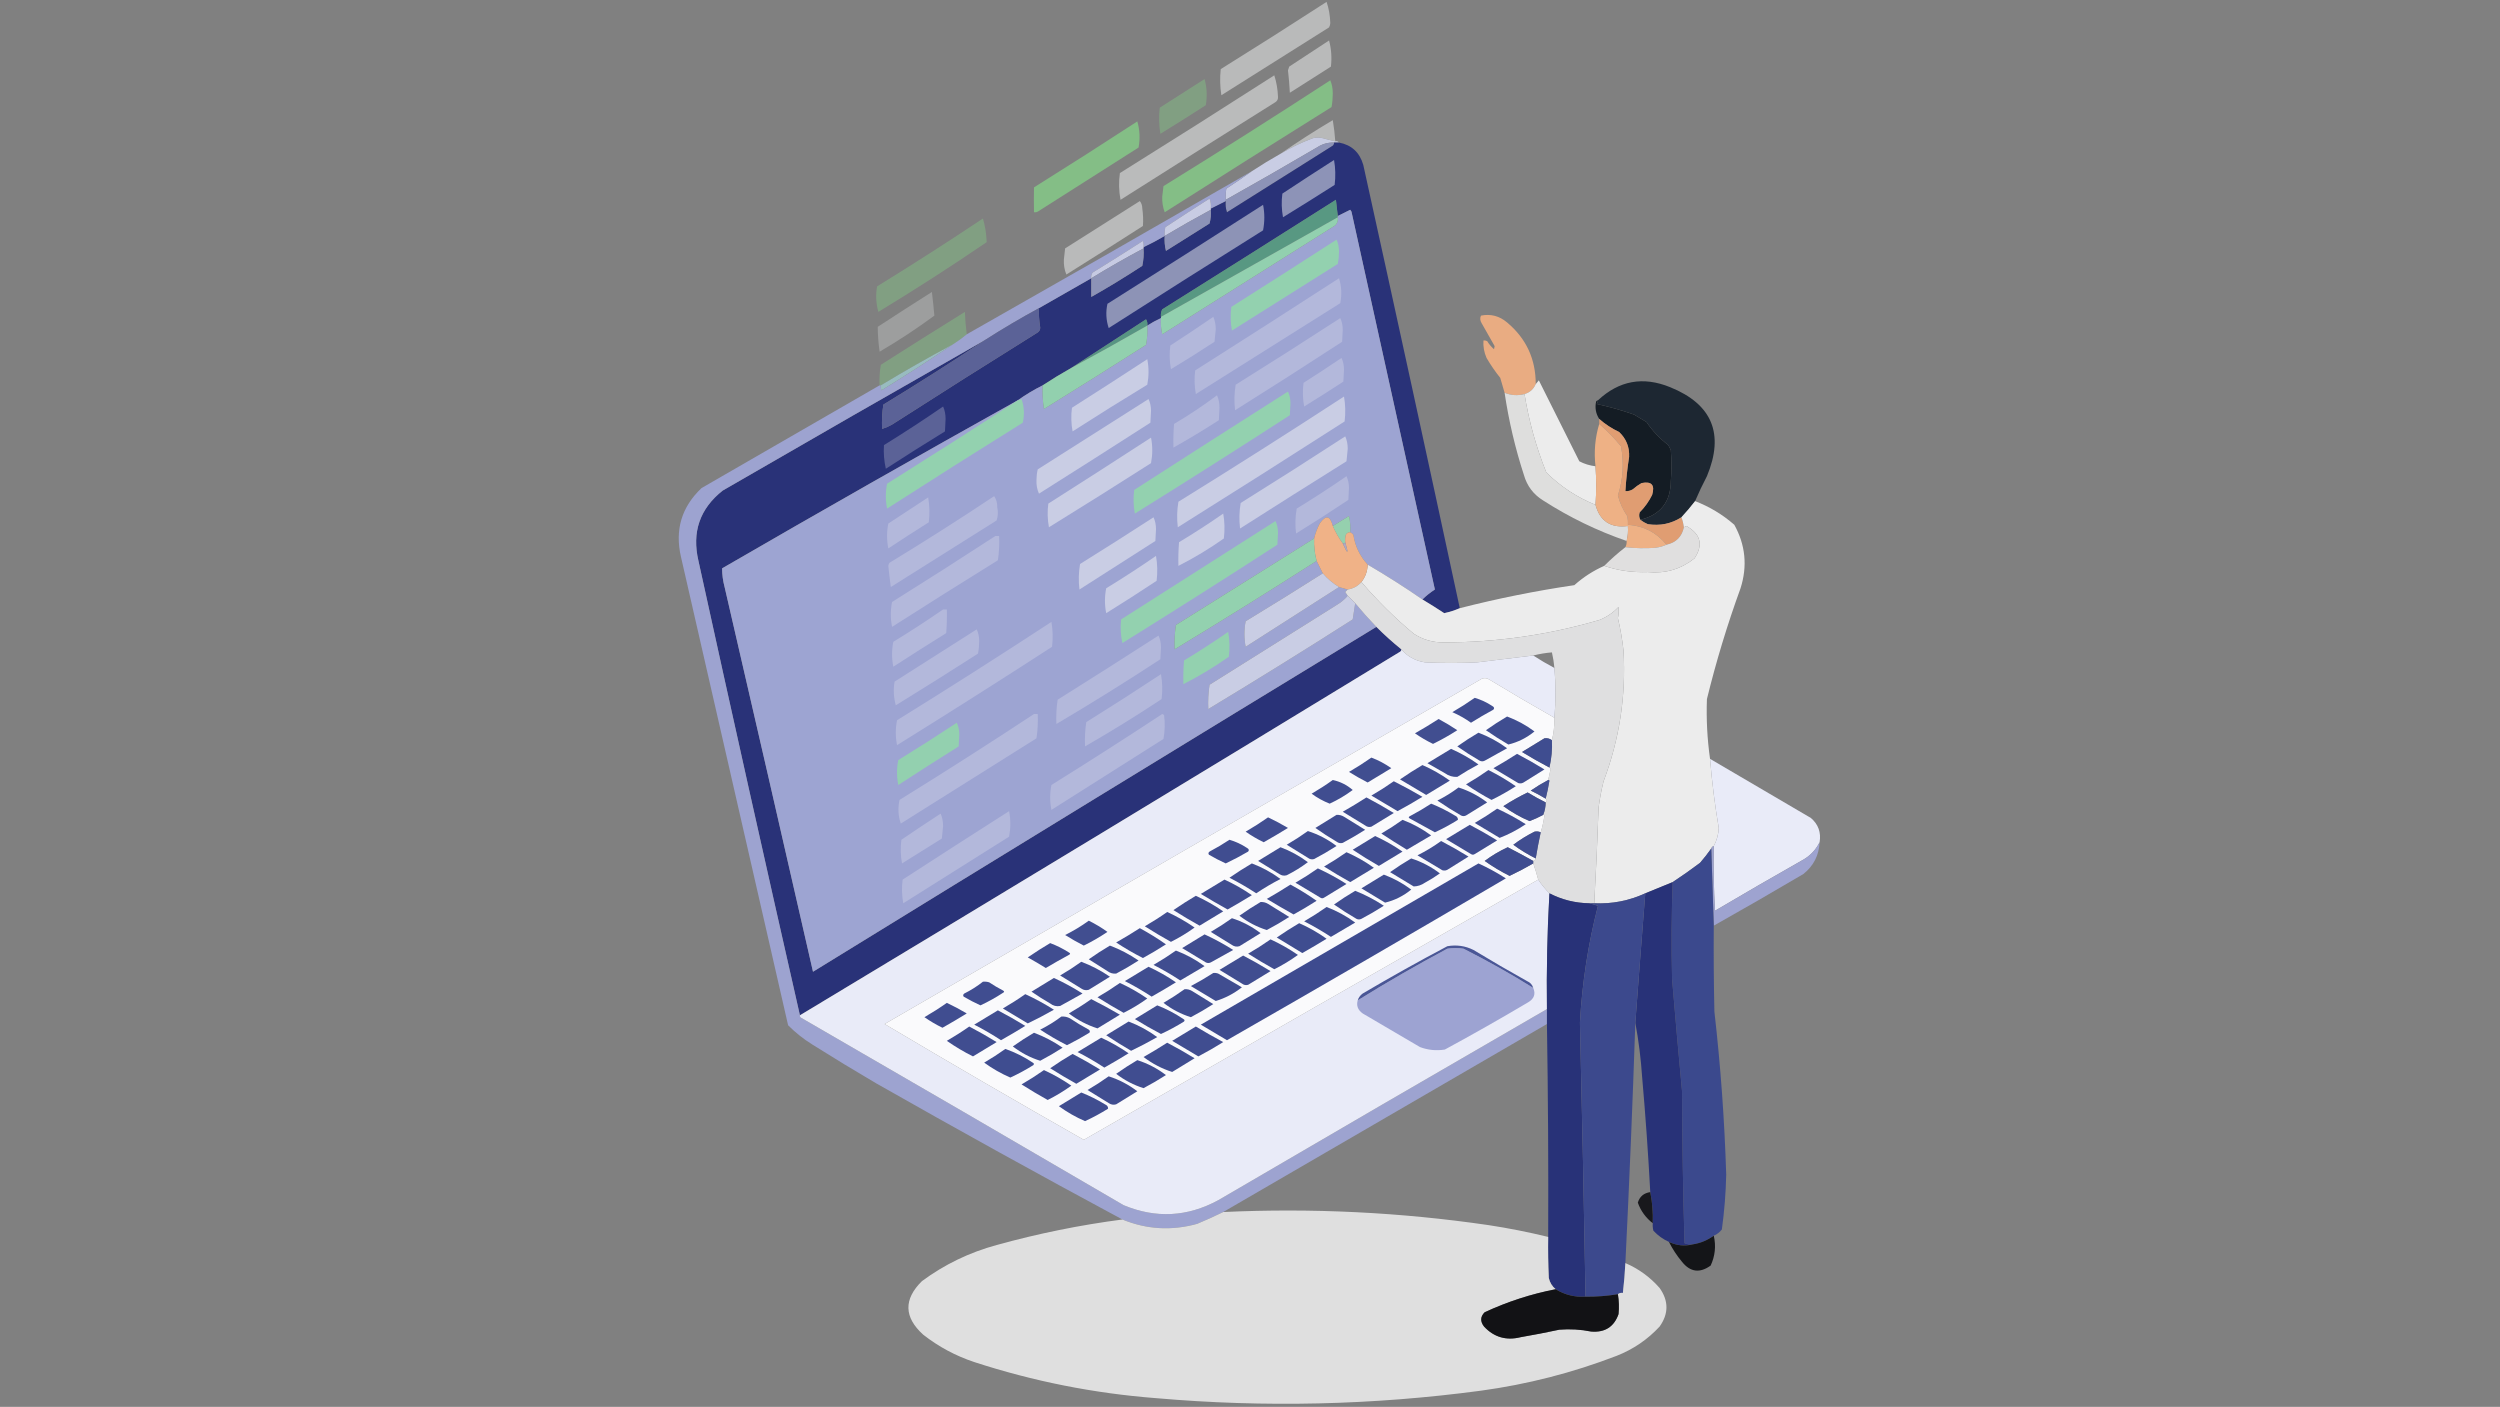 <?xml version="1.0" encoding="UTF-8"?>
<svg xmlns="http://www.w3.org/2000/svg" xmlns:xlink="http://www.w3.org/1999/xlink" version="1.1" width="2008px" height="1130px" style="shape-rendering:geometricPrecision; text-rendering:geometricPrecision; image-rendering:optimizeQuality; fill-rule:evenodd; clip-rule:evenodd">
  <rect width="100%" height="100%" fill="#808080" stroke="none"/>
  <g>
    <path style="opacity:0.487" fill="#f5f7f7" d="M 1065.5,1.5 C 1067.31,6.751 1068.31,12.417 1068.5,18.5C 1068.43,19.772 1068.1,20.938 1067.5,22C 1038.67,40.167 1009.83,58.333 981,76.5C 979.89,69.484 979.723,62.484 980.5,55.5C 1009.07,37.725 1037.4,19.725 1065.5,1.5 Z"></path>
  </g>
  <g>
    <path style="opacity:0.484" fill="#f5f7f7" d="M 1067.5,32.5 C 1069.32,39.267 1069.82,46.267 1069,53.5C 1058,60.5 1047,67.5 1036,74.5C 1035.7,68.48 1035.2,62.48 1034.5,56.5C 1034.83,55.5 1035.17,54.5 1035.5,53.5C 1046.23,46.476 1056.9,39.476 1067.5,32.5 Z"></path>
  </g>
  <g>
    <path style="opacity:0.488" fill="#f5f7f7" d="M 1023.5,60.5 C 1025.28,65.927 1026.28,71.76 1026.5,78C 1026.56,79.711 1025.89,81.044 1024.5,82C 982.916,108.042 941.416,134.208 900,160.5C 898.631,153.287 898.464,146.12 899.5,139C 941.067,113.059 982.4,86.892 1023.5,60.5 Z"></path>
  </g>
  <g>
    <path style="opacity:0.249" fill="#88ff8c" d="M 967.5,63.5 C 969.404,70.301 969.738,77.301 968.5,84.5C 956.418,92.292 944.251,99.958 932,107.5C 930.89,100.484 930.723,93.484 931.5,86.5C 943.565,78.809 955.565,71.142 967.5,63.5 Z"></path>
  </g>
  <g>
    <path style="opacity:0.488" fill="#88ff8b" d="M 1068.5,64.5 C 1069.82,67.598 1070.49,71.098 1070.5,75C 1070.48,78.75 1070.15,82.417 1069.5,86C 1024.7,113.969 980.033,142.136 935.5,170.5C 933.997,166.498 933.33,162.331 933.5,158C 933.833,155.167 934.167,152.333 934.5,149.5C 979.569,121.642 1024.24,93.308 1068.5,64.5 Z"></path>
  </g>
  <g>
    <path style="opacity:0.472" fill="#f5f7f7" d="M 1072.5,113.5 C 1069.16,112.776 1065.82,111.943 1062.5,111C 1059.83,110.333 1057.17,110.333 1054.5,111C 1045.39,114.387 1036.73,118.554 1028.5,123.5C 1042.1,114.026 1056.1,105.026 1070.5,96.5C 1071.44,102.141 1072.11,107.807 1072.5,113.5 Z"></path>
  </g>
  <g>
    <path style="opacity:0.488" fill="#88ff8b" d="M 913.5,97.5 C 915.482,104.293 915.816,111.293 914.5,118.5C 887.5,135.667 860.5,152.833 833.5,170C 832.552,170.483 831.552,170.649 830.5,170.5C 830.367,163.702 830.367,157.036 830.5,150.5C 858.401,133.059 886.067,115.392 913.5,97.5 Z"></path>
  </g>
  <g>
    <path style="opacity:0.998" fill="#c9cde4" d="M 1072.5,113.5 C 1073.79,113.263 1074.79,113.596 1075.5,114.5C 1074.17,114.5 1072.83,114.5 1071.5,114.5C 1066.82,114.338 1062.48,115.505 1058.5,118C 1033.94,132.443 1009.27,146.61 984.5,160.5C 984.335,157.482 984.502,154.482 985,151.5C 991.986,146.934 998.819,142.267 1005.5,137.5C 1012.99,132.585 1020.66,127.919 1028.5,123.5C 1036.73,118.554 1045.39,114.387 1054.5,111C 1057.17,110.333 1059.83,110.333 1062.5,111C 1065.82,111.943 1069.16,112.776 1072.5,113.5 Z"></path>
  </g>
  <g>
    <path style="opacity:1" fill="#8d93b7" d="M 1071.5,114.5 C 1071.59,115.496 1071.25,116.329 1070.5,117C 1042.17,134.833 1013.83,152.667 985.5,170.5C 984.516,167.572 984.183,164.572 984.5,161.5C 984.5,161.167 984.5,160.833 984.5,160.5C 1009.27,146.61 1033.94,132.443 1058.5,118C 1062.48,115.505 1066.82,114.338 1071.5,114.5 Z"></path>
  </g>
  <g>
    <path style="opacity:0.998" fill="#293278" d="M 1071.5,114.5 C 1072.83,114.5 1074.17,114.5 1075.5,114.5C 1085.6,116.427 1092.1,122.427 1095,132.5C 1121.15,251.111 1146.99,369.777 1172.5,488.5C 1168.57,490.198 1164.4,491.532 1160,492.5C 1154.24,488.704 1148.41,485.037 1142.5,481.5C 1145.53,478.477 1148.86,475.81 1152.5,473.5C 1130.23,372.335 1107.9,271.168 1085.5,170C 1085.17,169.5 1084.83,169 1084.5,168.5C 1081.13,170.225 1077.8,171.892 1074.5,173.5C 1074.08,169.165 1073.58,164.832 1073,160.5C 1026.58,189.958 980.084,219.292 933.5,248.5C 932.534,250.396 932.201,252.396 932.5,254.5C 932.5,254.833 932.5,255.167 932.5,255.5C 928.7,257.234 925.034,259.234 921.5,261.5C 921.785,259.712 921.452,258.045 920.5,256.5C 900.435,269.524 880.435,282.524 860.5,295.5C 852.659,299.919 844.992,304.585 837.5,309.5C 830.466,313.012 823.799,317.012 817.5,321.5C 737.982,365.844 658.815,410.844 580,456.5C 580.006,461.543 580.672,466.543 582,471.5C 605.823,574.459 629.49,677.459 653,780.5C 803.639,687.768 954.472,595.435 1105.5,503.5C 1111.87,509.87 1118.53,515.87 1125.5,521.5C 1125.63,522.376 1125.3,523.043 1124.5,523.5C 964.062,621.285 803.395,718.618 642.5,815.5C 614.896,694.07 587.729,572.403 561,450.5C 555.587,427.402 562.087,408.568 580.5,394C 650.392,353.557 720.392,313.39 790.5,273.5C 763.903,291.142 736.903,308.308 709.5,325C 708.522,331.41 708.189,337.91 708.5,344.5C 711.223,343.648 713.89,342.481 716.5,341C 755.331,316.083 794.331,291.417 833.5,267C 834.894,266.044 835.561,264.711 835.5,263C 834.631,257.871 834.298,252.704 834.5,247.5C 848.5,239.5 862.5,231.5 876.5,223.5C 876.5,228.5 876.5,233.5 876.5,238.5C 890.368,230.66 904.035,222.327 917.5,213.5C 918.493,208.88 918.827,204.214 918.5,199.5C 918.5,199.167 918.5,198.833 918.5,198.5C 924.298,195.767 929.965,192.767 935.5,189.5C 935.176,193.555 935.509,197.555 936.5,201.5C 948.167,194.167 959.833,186.833 971.5,179.5C 972.489,175.893 972.823,172.226 972.5,168.5C 972.5,168.167 972.5,167.833 972.5,167.5C 976.527,165.487 980.527,163.487 984.5,161.5C 984.183,164.572 984.516,167.572 985.5,170.5C 1013.83,152.667 1042.17,134.833 1070.5,117C 1071.25,116.329 1071.59,115.496 1071.5,114.5 Z"></path>
  </g>
  <g>
    <path style="opacity:1" fill="#8d93b7" d="M 1071.5,128.5 C 1072.65,134.987 1072.82,141.654 1072,148.5C 1058.25,157.292 1044.42,165.958 1030.5,174.5C 1029.34,168.193 1029.17,161.859 1030,155.5C 1043.81,146.352 1057.65,137.352 1071.5,128.5 Z"></path>
  </g>
  <g>
    <path style="opacity:0.972" fill="#9da3d2" d="M 1005.5,137.5 C 998.819,142.267 991.986,146.934 985,151.5C 984.502,154.482 984.335,157.482 984.5,160.5C 984.5,160.833 984.5,161.167 984.5,161.5C 980.527,163.487 976.527,165.487 972.5,167.5C 972.813,164.753 972.48,162.086 971.5,159.5C 959.582,167.042 947.748,174.709 936,182.5C 935.503,184.81 935.337,187.143 935.5,189.5C 929.965,192.767 924.298,195.767 918.5,198.5C 918.66,196.801 918.494,195.134 918,193.5C 904.584,202.125 891.084,210.625 877.5,219C 876.62,220.356 876.286,221.856 876.5,223.5C 862.5,231.5 848.5,239.5 834.5,247.5C 819.468,255.677 804.801,264.344 790.5,273.5C 720.392,313.39 650.392,353.557 580.5,394C 562.087,408.568 555.587,427.402 561,450.5C 587.729,572.403 614.896,694.07 642.5,815.5C 642.369,816.376 642.702,817.043 643.5,817.5C 729.963,867.467 816.296,917.634 902.5,968C 928.39,978.784 953.723,977.451 978.5,964C 1066.39,912.606 1154.39,861.44 1242.5,810.5C 1242.5,814.5 1242.5,818.5 1242.5,822.5C 1155.83,872.837 1069.16,923.17 982.5,973.5C 975.612,976.881 968.612,980.047 961.5,983C 940.999,988.676 920.999,987.509 901.5,979.5C 835.08,943.789 769.08,907.289 703.5,870C 686.333,859.918 669.333,849.585 652.5,839C 645.424,834.594 638.924,829.428 633,823.5C 604.333,698.167 575.667,572.833 547,447.5C 541.899,425.719 547.399,407.219 563.5,392C 611.194,364.488 658.861,336.988 706.5,309.5C 706.833,309.5 707.167,309.5 707.5,309.5C 707.343,310.873 707.51,312.207 708,313.5C 727.486,301.516 746.653,289.183 765.5,276.5C 769.344,274.078 773.01,271.411 776.5,268.5C 852.996,225.086 929.33,181.42 1005.5,137.5 Z"></path>
  </g>
  <g>
    <path style="opacity:1" fill="#c8cce3" d="M 972.5,167.5 C 972.5,167.833 972.5,168.167 972.5,168.5C 960.032,175.235 947.698,182.235 935.5,189.5C 935.337,187.143 935.503,184.81 936,182.5C 947.748,174.709 959.582,167.042 971.5,159.5C 972.48,162.086 972.813,164.753 972.5,167.5 Z"></path>
  </g>
  <g>
    <path style="opacity:1" fill="#589882" d="M 1074.5,173.5 C 1074.5,173.833 1074.5,174.167 1074.5,174.5C 1027.17,201.167 979.833,227.833 932.5,254.5C 932.201,252.396 932.534,250.396 933.5,248.5C 980.084,219.292 1026.58,189.958 1073,160.5C 1073.58,164.832 1074.08,169.165 1074.5,173.5 Z"></path>
  </g>
  <g>
    <path style="opacity:0.486" fill="#f5f7f7" d="M 915.5,161.5 C 916.794,163.048 917.461,165.048 917.5,167.5C 918.168,172.166 918.335,176.833 918,181.5C 897.585,194.625 877.085,207.625 856.5,220.5C 854.95,216.701 854.283,212.701 854.5,208.5C 854.833,205.5 855.167,202.5 855.5,199.5C 875.564,186.809 895.564,174.142 915.5,161.5 Z"></path>
  </g>
  <g>
    <path style="opacity:1" fill="#8d93b6" d="M 1014.5,164.5 C 1015.83,171.235 1015.83,178.068 1014.5,185C 973.033,210.969 931.7,237.136 890.5,263.5C 888.384,257.053 888.051,250.553 889.5,244C 931.341,217.637 973.007,191.137 1014.5,164.5 Z"></path>
  </g>
  <g>
    <path style="opacity:1" fill="#8d93b7" d="M 972.5,168.5 C 972.823,172.226 972.489,175.893 971.5,179.5C 959.833,186.833 948.167,194.167 936.5,201.5C 935.509,197.555 935.176,193.555 935.5,189.5C 947.698,182.235 960.032,175.235 972.5,168.5 Z"></path>
  </g>
  <g>
    <path style="opacity:1" fill="#9da4d2" d="M 1142.5,481.5 C 1127.85,471.386 1113.18,462.053 1098.5,453.5C 1092.28,446.72 1088.44,438.72 1087,429.5C 1086.29,428.619 1085.46,427.953 1084.5,427.5C 1084.83,423.116 1084.49,418.783 1083.5,414.5C 1079.15,417.194 1074.82,419.86 1070.5,422.5C 1068.39,414.08 1064.89,413.414 1060,420.5C 1058,424.33 1056.5,428.33 1055.5,432.5C 1018.56,455.645 981.556,478.812 944.5,502C 943.522,508.41 943.189,514.91 943.5,521.5C 981.763,498.362 1019.76,474.696 1057.5,450.5C 1059.13,453.768 1060.8,457.101 1062.5,460.5C 1041.98,473.505 1021.32,486.338 1000.5,499C 999.189,505.777 999.189,512.61 1000.5,519.5C 1025.54,503.44 1050.54,487.44 1075.5,471.5C 1077.83,472.167 1080.17,472.833 1082.5,473.5C 1081.91,474.151 1081.24,474.818 1080.5,475.5C 1081.19,476.518 1081.86,477.518 1082.5,478.5C 1080.01,481.439 1077.01,483.939 1073.5,486C 1039.5,507.333 1005.5,528.667 971.5,550C 970.522,556.41 970.189,562.91 970.5,569.5C 1009.4,546.04 1048.07,522.04 1086.5,497.5C 1087.17,493.018 1087.83,488.684 1088.5,484.5C 1093.93,491.022 1099.6,497.355 1105.5,503.5C 954.472,595.435 803.639,687.768 653,780.5C 629.49,677.459 605.823,574.459 582,471.5C 580.672,466.543 580.006,461.543 580,456.5C 658.815,410.844 737.982,365.844 817.5,321.5C 823.799,317.012 830.466,313.012 837.5,309.5C 837.17,315.868 837.504,322.202 838.5,328.5C 865.967,311.531 893.3,294.364 920.5,277C 921.471,271.928 921.805,266.762 921.5,261.5C 925.034,259.234 928.7,257.234 932.5,255.5C 932.174,259.884 932.508,264.217 933.5,268.5C 979.833,239.333 1026.17,210.167 1072.5,181C 1074.23,179.211 1074.9,177.044 1074.5,174.5C 1074.5,174.167 1074.5,173.833 1074.5,173.5C 1077.8,171.892 1081.13,170.225 1084.5,168.5C 1084.83,169 1085.17,169.5 1085.5,170C 1107.9,271.168 1130.23,372.335 1152.5,473.5C 1148.86,475.81 1145.53,478.477 1142.5,481.5 Z"></path>
  </g>
  <g>
    <path style="opacity:1" fill="#92d0af" d="M 1074.5,174.5 C 1074.9,177.044 1074.23,179.211 1072.5,181C 1026.17,210.167 979.833,239.333 933.5,268.5C 932.508,264.217 932.174,259.884 932.5,255.5C 932.5,255.167 932.5,254.833 932.5,254.5C 979.833,227.833 1027.17,201.167 1074.5,174.5 Z"></path>
  </g>
  <g>
    <path style="opacity:0.248" fill="#88ff8c" d="M 789.5,175.5 C 791.249,181.442 792.249,187.775 792.5,194.5C 764.083,213.887 735.083,232.554 705.5,250.5C 703.582,243.678 703.249,236.845 704.5,230C 733.237,212.308 761.571,194.141 789.5,175.5 Z"></path>
  </g>
  <g>
    <path style="opacity:1" fill="#93d1af" d="M 1073.5,192.5 C 1074.82,195.258 1075.48,198.424 1075.5,202C 1075.48,205.418 1075.15,208.751 1074.5,212C 1046.17,229.833 1017.83,247.667 989.5,265.5C 988.336,259.193 988.169,252.859 989,246.5C 1017.32,228.6 1045.48,210.6 1073.5,192.5 Z"></path>
  </g>
  <g>
    <path style="opacity:1" fill="#c6cae3" d="M 918.5,198.5 C 918.5,198.833 918.5,199.167 918.5,199.5C 904.26,207.072 890.26,215.072 876.5,223.5C 876.286,221.856 876.62,220.356 877.5,219C 891.084,210.625 904.584,202.125 918,193.5C 918.494,195.134 918.66,196.801 918.5,198.5 Z"></path>
  </g>
  <g>
    <path style="opacity:1" fill="#8d93b7" d="M 918.5,199.5 C 918.827,204.214 918.493,208.88 917.5,213.5C 904.035,222.327 890.368,230.66 876.5,238.5C 876.5,233.5 876.5,228.5 876.5,223.5C 890.26,215.072 904.26,207.072 918.5,199.5 Z"></path>
  </g>
  <g>
    <path style="opacity:1" fill="#b3b8db" d="M 1075.5,223.5 C 1077.53,229.951 1077.86,236.618 1076.5,243.5C 1037.83,267.833 999.167,292.167 960.5,316.5C 959.336,310.193 959.169,303.859 960,297.5C 998.674,272.97 1037.17,248.304 1075.5,223.5 Z"></path>
  </g>
  <g>
    <path style="opacity:0.246" fill="#f6f7f7" d="M 748.5,234.5 C 749.243,240.681 749.909,247.015 750.5,253.5C 736.421,263.886 721.754,273.552 706.5,282.5C 705.549,275.812 705.049,269.146 705,262.5C 719.48,253.018 733.98,243.684 748.5,234.5 Z"></path>
  </g>
  <g>
    <path style="opacity:1" fill="#5b6297" d="M 834.5,247.5 C 834.298,252.704 834.631,257.871 835.5,263C 835.561,264.711 834.894,266.044 833.5,267C 794.331,291.417 755.331,316.083 716.5,341C 713.89,342.481 711.223,343.648 708.5,344.5C 708.189,337.91 708.522,331.41 709.5,325C 736.903,308.308 763.903,291.142 790.5,273.5C 804.801,264.344 819.468,255.677 834.5,247.5 Z"></path>
  </g>
  <g>
    <path style="opacity:0.249" fill="#88fe8c" d="M 776.5,268.5 C 773.01,271.411 769.344,274.078 765.5,276.5C 745.869,286.982 726.536,297.982 707.5,309.5C 707.167,309.5 706.833,309.5 706.5,309.5C 706.193,303.907 706.527,298.407 707.5,293C 729.916,278.708 752.416,264.542 775,250.5C 775.209,256.581 775.709,262.581 776.5,268.5 Z"></path>
  </g>
  <g>
    <path style="opacity:0.966" fill="#edae82" d="M 1233.5,308.5 C 1231.74,312.599 1228.74,315.266 1224.5,316.5C 1219.06,317.933 1213.73,317.6 1208.5,315.5C 1207.36,311.623 1206.19,307.623 1205,303.5C 1200.94,298.442 1197.28,293.108 1194,287.5C 1192.03,283.037 1191.19,278.371 1191.5,273.5C 1192.55,273.351 1193.55,273.517 1194.5,274C 1195.98,276.445 1197.81,278.612 1200,280.5C 1200.17,279.667 1200.33,278.833 1200.5,278C 1197.06,271.871 1193.56,265.705 1190,259.5C 1188.78,257.48 1188.62,255.48 1189.5,253.5C 1197.33,251.938 1204.33,253.771 1210.5,259C 1225.84,271.86 1233.51,288.36 1233.5,308.5 Z"></path>
  </g>
  <g>
    <path style="opacity:1" fill="#b3b8db" d="M 974.5,254.5 C 975.82,257.428 976.486,260.761 976.5,264.5C 976.167,267.833 975.833,271.167 975.5,274.5C 964.002,282.083 952.335,289.417 940.5,296.5C 939.336,290.193 939.169,283.859 940,277.5C 951.677,269.97 963.177,262.304 974.5,254.5 Z"></path>
  </g>
  <g>
    <path style="opacity:1" fill="#b3b8db" d="M 1076.5,255.5 C 1077.82,258.258 1078.48,261.424 1078.5,265C 1078.33,268.167 1078.17,271.333 1078,274.5C 1049.5,293.083 1020.84,311.416 992,329.5C 991.189,322.586 991.355,315.752 992.5,309C 1020.73,291.392 1048.73,273.559 1076.5,255.5 Z"></path>
  </g>
  <g>
    <path style="opacity:1" fill="#579583" d="M 921.5,261.5 C 901.301,273.099 880.967,284.432 860.5,295.5C 880.435,282.524 900.435,269.524 920.5,256.5C 921.452,258.045 921.785,259.712 921.5,261.5 Z"></path>
  </g>
  <g>
    <path style="opacity:1" fill="#92d0ae" d="M 921.5,261.5 C 921.805,266.762 921.471,271.928 920.5,277C 893.3,294.364 865.967,311.531 838.5,328.5C 837.504,322.202 837.17,315.868 837.5,309.5C 844.992,304.585 852.659,299.919 860.5,295.5C 880.967,284.432 901.301,273.099 921.5,261.5 Z"></path>
  </g>
  <g>
    <path style="opacity:1" fill="#b3b8db" d="M 1077.5,287.5 C 1078.82,290.258 1079.48,293.424 1079.5,297C 1079.33,300.167 1079.17,303.333 1079,306.5C 1068.58,313.292 1058.08,319.958 1047.5,326.5C 1046.34,320.193 1046.17,313.859 1047,307.5C 1057.32,300.934 1067.48,294.267 1077.5,287.5 Z"></path>
  </g>
  <g>
    <path style="opacity:1" fill="#c9cde4" d="M 921.5,288.5 C 922.827,295.235 922.827,302.068 921.5,309C 901.332,321.25 881.332,333.75 861.5,346.5C 860.336,340.193 860.169,333.859 861,327.5C 881.316,314.6 901.483,301.6 921.5,288.5 Z"></path>
  </g>
  <g>
    <path style="opacity:0.998" fill="#98bcbf" d="M 765.5,276.5 C 746.653,289.183 727.486,301.516 708,313.5C 707.51,312.207 707.343,310.873 707.5,309.5C 726.536,297.982 745.869,286.982 765.5,276.5 Z"></path>
  </g>
  <g>
    <path style="opacity:0.992" fill="#ececec" d="M 1281.5,374.5 C 1282.22,384.76 1282.22,395.093 1281.5,405.5C 1266.59,399.464 1253.43,390.797 1242,379.5C 1233.83,359.153 1228,338.153 1224.5,316.5C 1228.74,315.266 1231.74,312.599 1233.5,308.5C 1234.31,307.571 1235.15,306.571 1236,305.5C 1246.82,327.136 1257.65,348.802 1268.5,370.5C 1272.56,372.629 1276.89,373.962 1281.5,374.5 Z"></path>
  </g>
  <g>
    <path style="opacity:0.99" fill="#1d2732" d="M 1361.5,402.5 C 1358.08,406.979 1354.41,411.312 1350.5,415.5C 1342.27,420.714 1333.27,422.547 1323.5,421C 1321.27,420.059 1319.27,418.892 1317.5,417.5C 1333.64,413.522 1341.81,403.189 1342,386.5C 1342.67,378.167 1342.67,369.833 1342,361.5C 1341.33,360.167 1340.67,358.833 1340,357.5C 1333.13,352.293 1327.29,346.126 1322.5,339C 1319.17,337 1315.83,335 1312.5,333C 1302.66,329.541 1292.66,326.707 1282.5,324.5C 1283.13,323.583 1283.46,322.583 1283.5,321.5C 1300.47,305.637 1319.8,302.137 1341.5,311C 1375.29,324.681 1385.13,348.514 1371,382.5C 1367.55,389.067 1364.38,395.734 1361.5,402.5 Z"></path>
  </g>
  <g>
    <path style="opacity:1" fill="#93d1af" d="M 1034.5,314.5 C 1035.82,317.258 1036.48,320.424 1036.5,324C 1036.33,327.167 1036.17,330.333 1036,333.5C 994.754,360.208 953.254,386.541 911.5,412.5C 910.336,406.193 910.169,399.859 911,393.5C 952.147,367.018 993.313,340.684 1034.5,314.5 Z"></path>
  </g>
  <g>
    <path style="opacity:0.976" fill="#e0e0df" d="M 1208.5,315.5 C 1213.73,317.6 1219.06,317.933 1224.5,316.5C 1228,338.153 1233.83,359.153 1242,379.5C 1253.43,390.797 1266.59,399.464 1281.5,405.5C 1285.1,418.646 1293.76,424.313 1307.5,422.5C 1307.82,426.702 1307.48,430.702 1306.5,434.5C 1282.85,426.343 1260.52,415.509 1239.5,402C 1231.68,397.178 1226.51,390.345 1224,381.5C 1216.99,359.925 1211.82,337.925 1208.5,315.5 Z"></path>
  </g>
  <g>
    <path style="opacity:1" fill="#b3b8db" d="M 977.5,317.5 C 978.82,320.428 979.486,323.761 979.5,327.5C 979.333,330.833 979.167,334.167 979,337.5C 966.983,345.251 954.816,352.584 942.5,359.5C 942.334,353.158 942.5,346.825 943,340.5C 954.996,333.43 966.496,325.763 977.5,317.5 Z"></path>
  </g>
  <g>
    <path style="opacity:1" fill="#c9cde4" d="M 1079.5,318.5 C 1080.65,324.987 1080.82,331.654 1080,338.5C 1035.5,367.083 990.836,395.416 946,423.5C 945.189,416.586 945.355,409.752 946.5,403C 991.236,375.308 1035.57,347.142 1079.5,318.5 Z"></path>
  </g>
  <g>
    <path style="opacity:1" fill="#93d1af" d="M 817.5,321.5 C 818.583,321.461 819.583,321.127 820.5,320.5C 822.647,326.705 822.98,333.039 821.5,339.5C 784.998,362.25 748.664,385.25 712.5,408.5C 711.167,401.833 711.167,395.167 712.5,388.5C 747.734,366.392 782.734,344.059 817.5,321.5 Z"></path>
  </g>
  <g>
    <path style="opacity:1" fill="#c9cde4" d="M 922.5,320.5 C 923.818,323.258 924.485,326.424 924.5,330C 924.333,333.167 924.167,336.333 924,339.5C 894.251,358.625 864.418,377.625 834.5,396.5C 832.966,393.039 832.299,389.373 832.5,385.5C 832.524,382.579 832.857,379.746 833.5,377C 863.231,358.142 892.898,339.309 922.5,320.5 Z"></path>
  </g>
  <g>
    <path style="opacity:0.998" fill="#141c24" d="M 1283.5,321.5 C 1283.46,322.583 1283.13,323.583 1282.5,324.5C 1292.66,326.707 1302.66,329.541 1312.5,333C 1315.83,335 1319.17,337 1322.5,339C 1327.29,346.126 1333.13,352.293 1340,357.5C 1340.67,358.833 1341.33,360.167 1342,361.5C 1342.67,369.833 1342.67,378.167 1342,386.5C 1341.81,403.189 1333.64,413.522 1317.5,417.5C 1316.49,415.598 1316.32,413.598 1317,411.5C 1321.11,407.39 1324.44,402.723 1327,397.5C 1329.4,389.566 1326.56,386.399 1318.5,388C 1315.99,389.421 1313.66,391.088 1311.5,393C 1309.65,394.128 1307.65,394.628 1305.5,394.5C 1306.08,385.282 1307.08,376.115 1308.5,367C 1308.88,359.097 1306.21,352.43 1300.5,347C 1294.6,344.225 1289.26,340.725 1284.5,336.5C 1281.74,332.222 1280.91,327.556 1282,322.5C 1282.38,321.944 1282.88,321.611 1283.5,321.5 Z"></path>
  </g>
  <g>
    <path style="opacity:1" fill="#5b6297" d="M 757.5,326.5 C 758.82,329.428 759.486,332.761 759.5,336.5C 759.333,339.833 759.167,343.167 759,346.5C 743.033,356.302 727.2,366.302 711.5,376.5C 710.072,370.224 709.572,363.891 710,357.5C 726.154,347.516 741.988,337.183 757.5,326.5 Z"></path>
  </g>
  <g>
    <path style="opacity:1" fill="#e09d72" d="M 1284.5,336.5 C 1289.26,340.725 1294.6,344.225 1300.5,347C 1306.21,352.43 1308.88,359.097 1308.5,367C 1307.08,376.115 1306.08,385.282 1305.5,394.5C 1307.65,394.628 1309.65,394.128 1311.5,393C 1313.66,391.088 1315.99,389.421 1318.5,388C 1326.56,386.399 1329.4,389.566 1327,397.5C 1324.44,402.723 1321.11,407.39 1317,411.5C 1316.32,413.598 1316.49,415.598 1317.5,417.5C 1319.27,418.892 1321.27,420.059 1323.5,421C 1333.27,422.547 1342.27,420.714 1350.5,415.5C 1351.48,418.067 1352.14,420.733 1352.5,423.5C 1350.87,431.126 1346.21,435.793 1338.5,437.5C 1330.52,427.674 1320.18,422.341 1307.5,421.5C 1307.66,419.143 1307.5,416.81 1307,414.5C 1303.54,409.417 1301.04,403.917 1299.5,398C 1303.66,385.066 1304.49,371.899 1302,358.5C 1296.64,351.969 1290.8,345.969 1284.5,340.5C 1284.5,339.167 1284.5,337.833 1284.5,336.5 Z"></path>
  </g>
  <g>
    <path style="opacity:0.992" fill="#eeb185" d="M 1284.5,340.5 C 1290.8,345.969 1296.64,351.969 1302,358.5C 1304.49,371.899 1303.66,385.066 1299.5,398C 1301.04,403.917 1303.54,409.417 1307,414.5C 1307.5,416.81 1307.66,419.143 1307.5,421.5C 1320.18,422.341 1330.52,427.674 1338.5,437.5C 1335.74,438.761 1332.74,439.594 1329.5,440C 1321.48,440.558 1313.48,440.391 1305.5,439.5C 1306.3,437.958 1306.63,436.292 1306.5,434.5C 1307.48,430.702 1307.82,426.702 1307.5,422.5C 1293.76,424.313 1285.1,418.646 1281.5,405.5C 1282.22,395.093 1282.22,384.76 1281.5,374.5C 1280.17,362.852 1281.17,351.519 1284.5,340.5 Z"></path>
  </g>
  <g>
    <path style="opacity:1" fill="#c9cde4" d="M 1080.5,350.5 C 1081.82,353.428 1082.49,356.761 1082.5,360.5C 1082.17,363.833 1081.83,367.167 1081.5,370.5C 1052.92,388.375 1024.42,406.375 996,424.5C 995.189,417.586 995.355,410.752 996.5,404C 1024.73,386.392 1052.73,368.559 1080.5,350.5 Z"></path>
  </g>
  <g>
    <path style="opacity:1" fill="#c9cde4" d="M 924.5,351.5 C 925.827,358.235 925.827,365.068 924.5,372C 897.3,389.364 869.967,406.531 842.5,423.5C 841.336,417.193 841.169,410.859 842,404.5C 869.65,386.934 897.15,369.267 924.5,351.5 Z"></path>
  </g>
  <g>
    <path style="opacity:1" fill="#b3b8db" d="M 1081.5,382.5 C 1082.82,385.258 1083.48,388.424 1083.5,392C 1083.33,395.167 1083.17,398.333 1083,401.5C 1069.17,410.749 1055.17,419.749 1041,428.5C 1040.17,421.808 1040.34,415.142 1041.5,408.5C 1055.14,400.167 1068.48,391.5 1081.5,382.5 Z"></path>
  </g>
  <g>
    <path style="opacity:1" fill="#b3b8db" d="M 798.5,398.5 C 800.237,401.008 801.07,404.008 801,407.5C 801.789,411.091 801.622,414.591 800.5,418C 772.167,435.833 743.833,453.667 715.5,471.5C 714.745,465.836 714.078,460.169 713.5,454.5C 713.608,453.558 713.941,452.725 714.5,452C 742.942,434.698 770.942,416.865 798.5,398.5 Z"></path>
  </g>
  <g>
    <path style="opacity:1" fill="#b3b8db" d="M 745.5,399.5 C 746.654,405.987 746.821,412.654 746,419.5C 735.082,426.375 724.248,433.375 713.5,440.5C 712.167,433.833 712.167,427.167 713.5,420.5C 724.232,413.476 734.898,406.476 745.5,399.5 Z"></path>
  </g>
  <g>
    <path style="opacity:0.997" fill="#ececec" d="M 1361.5,402.5 C 1373.14,406.986 1383.64,413.319 1393,421.5C 1401.98,437.719 1403.65,454.719 1398,472.5C 1387.38,501.695 1378.38,531.362 1371,561.5C 1370.42,577.571 1371.25,593.571 1373.5,609.5C 1375.04,628.097 1377.37,646.597 1380.5,665C 1380.28,670.159 1378.95,674.992 1376.5,679.5C 1375.5,679.833 1374.83,680.5 1374.5,681.5C 1371.71,685.458 1368.71,689.291 1365.5,693C 1358.28,698.435 1350.94,703.601 1343.5,708.5C 1336.16,711.503 1328.83,714.503 1321.5,717.5C 1308.49,723.501 1294.83,726.168 1280.5,725.5C 1281.95,699.86 1283.12,674.193 1284,648.5C 1284.95,641.427 1286.28,634.427 1288,627.5C 1300.81,593.619 1306.15,558.619 1304,522.5C 1303.04,513.734 1301.54,505.067 1299.5,496.5C 1300.14,493.497 1300.3,490.497 1300,487.5C 1295.65,492.174 1290.49,495.674 1284.5,498C 1243.68,509.971 1202.01,515.971 1159.5,516C 1150.75,516.055 1142.75,513.721 1135.5,509C 1120.33,496.329 1106.33,482.496 1093.5,467.5C 1096.69,463.423 1098.36,458.756 1098.5,453.5C 1113.18,462.053 1127.85,471.386 1142.5,481.5C 1148.41,485.037 1154.24,488.704 1160,492.5C 1164.4,491.532 1168.57,490.198 1172.5,488.5C 1202.84,480.733 1233.5,474.566 1264.5,470C 1271.71,463.566 1279.71,458.399 1288.5,454.5C 1299.72,458.294 1311.39,459.961 1323.5,459.5C 1337.57,460.86 1350.07,457.194 1361,448.5C 1368.23,437.658 1366.06,428.991 1354.5,422.5C 1353.82,422.863 1353.15,423.196 1352.5,423.5C 1352.14,420.733 1351.48,418.067 1350.5,415.5C 1354.41,411.312 1358.08,406.979 1361.5,402.5 Z"></path>
  </g>
  <g>
    <path style="opacity:1" fill="#c9cde4" d="M 982.5,412.5 C 983.654,418.987 983.821,425.654 983,432.5C 971.315,440.754 959.148,448.087 946.5,454.5C 946.334,448.158 946.5,441.825 947,435.5C 959.154,428.183 970.987,420.516 982.5,412.5 Z"></path>
  </g>
  <g>
    <path style="opacity:1" fill="#95d0ae" d="M 1084.5,427.5 C 1082.98,427.511 1081.82,428.177 1081,429.5C 1080.5,431.473 1080.34,433.473 1080.5,435.5C 1080.16,436.338 1079.49,436.672 1078.5,436.5C 1075.34,432.194 1072.68,427.528 1070.5,422.5C 1074.82,419.86 1079.15,417.194 1083.5,414.5C 1084.49,418.783 1084.83,423.116 1084.5,427.5 Z"></path>
  </g>
  <g>
    <path style="opacity:1" fill="#c9cde4" d="M 926.5,415.5 C 927.818,418.258 928.485,421.424 928.5,425C 928.333,428.167 928.167,431.333 928,434.5C 907.667,447.5 887.333,460.5 867,473.5C 866.189,466.586 866.355,459.752 867.5,453C 887.341,440.637 907.007,428.137 926.5,415.5 Z"></path>
  </g>
  <g>
    <path style="opacity:1" fill="#f0b287" d="M 1070.5,422.5 C 1072.68,427.528 1075.34,432.194 1078.5,436.5C 1082.67,445.683 1083.34,445.35 1080.5,435.5C 1080.34,433.473 1080.5,431.473 1081,429.5C 1081.82,428.177 1082.98,427.511 1084.5,427.5C 1085.46,427.953 1086.29,428.619 1087,429.5C 1088.44,438.72 1092.28,446.72 1098.5,453.5C 1098.36,458.756 1096.69,463.423 1093.5,467.5C 1090.56,470.802 1086.9,472.802 1082.5,473.5C 1080.17,472.833 1077.83,472.167 1075.5,471.5C 1070.57,468.535 1066.24,464.869 1062.5,460.5C 1060.8,457.101 1059.13,453.768 1057.5,450.5C 1055.93,444.622 1055.27,438.622 1055.5,432.5C 1056.5,428.33 1058,424.33 1060,420.5C 1064.89,413.414 1068.39,414.08 1070.5,422.5 Z"></path>
  </g>
  <g>
    <path style="opacity:1" fill="#93d1af" d="M 1024.5,418.5 C 1025.82,421.258 1026.48,424.424 1026.5,428C 1026.33,431.167 1026.17,434.333 1026,437.5C 984.754,464.208 943.254,490.541 901.5,516.5C 900.109,510.164 899.776,503.831 900.5,497.5C 941.898,471.142 983.231,444.809 1024.5,418.5 Z"></path>
  </g>
  <g>
    <path style="opacity:0.995" fill="#e0dfdf" d="M 1288.5,454.5 C 1293.87,449.128 1299.54,444.128 1305.5,439.5C 1313.48,440.391 1321.48,440.558 1329.5,440C 1332.74,439.594 1335.74,438.761 1338.5,437.5C 1346.21,435.793 1350.87,431.126 1352.5,423.5C 1353.15,423.196 1353.82,422.863 1354.5,422.5C 1366.06,428.991 1368.23,437.658 1361,448.5C 1350.07,457.194 1337.57,460.86 1323.5,459.5C 1311.39,459.961 1299.72,458.294 1288.5,454.5 Z"></path>
  </g>
  <g>
    <path style="opacity:1" fill="#b3b8db" d="M 799.5,430.5 C 800.5,430.5 801.5,430.5 802.5,430.5C 802.811,437.09 802.478,443.59 801.5,450C 773.033,467.636 744.7,485.469 716.5,503.5C 715.167,496.833 715.167,490.167 716.5,483.5C 744.401,466.059 772.067,448.392 799.5,430.5 Z"></path>
  </g>
  <g>
    <path style="opacity:1" fill="#93d1af" d="M 1055.5,432.5 C 1055.27,438.622 1055.93,444.622 1057.5,450.5C 1019.76,474.696 981.763,498.362 943.5,521.5C 943.189,514.91 943.522,508.41 944.5,502C 981.556,478.812 1018.56,455.645 1055.5,432.5 Z"></path>
  </g>
  <g>
    <path style="opacity:1" fill="#b0a7c1" d="M 1080.5,435.5 C 1083.34,445.35 1082.67,445.683 1078.5,436.5C 1079.49,436.672 1080.16,436.338 1080.5,435.5 Z"></path>
  </g>
  <g>
    <path style="opacity:1" fill="#c9cde4" d="M 928.5,446.5 C 929.654,452.987 929.821,459.654 929,466.5C 915.634,475.364 902.134,484.031 888.5,492.5C 887.167,485.833 887.167,479.167 888.5,472.5C 902.143,464.167 915.477,455.5 928.5,446.5 Z"></path>
  </g>
  <g>
    <path style="opacity:1" fill="#c9cde4" d="M 1062.5,460.5 C 1066.24,464.869 1070.57,468.535 1075.5,471.5C 1050.54,487.44 1025.54,503.44 1000.5,519.5C 999.189,512.61 999.189,505.777 1000.5,499C 1021.32,486.338 1041.98,473.505 1062.5,460.5 Z"></path>
  </g>
  <g>
    <path style="opacity:1" fill="#dfdfe0" d="M 1093.5,467.5 C 1106.33,482.496 1120.33,496.329 1135.5,509C 1142.75,513.721 1150.75,516.055 1159.5,516C 1202.01,515.971 1243.68,509.971 1284.5,498C 1290.49,495.674 1295.65,492.174 1300,487.5C 1300.3,490.497 1300.14,493.497 1299.5,496.5C 1301.54,505.067 1303.04,513.734 1304,522.5C 1306.15,558.619 1300.81,593.619 1288,627.5C 1286.28,634.427 1284.95,641.427 1284,648.5C 1283.12,674.193 1281.95,699.86 1280.5,725.5C 1279.17,725.5 1277.83,725.5 1276.5,725.5C 1265.19,725.339 1254.52,722.672 1244.5,717.5C 1241.12,714.124 1238.12,710.457 1235.5,706.5C 1234.3,702.02 1232.97,697.687 1231.5,693.5C 1231.5,692.833 1231.5,692.167 1231.5,691.5C 1232.5,691.167 1233.17,690.5 1233.5,689.5C 1234.67,682.469 1236.01,675.469 1237.5,668.5C 1238.77,664.418 1239.77,659.918 1240.5,655C 1240.27,654.601 1239.94,654.435 1239.5,654.5C 1240.79,651.321 1241.46,647.988 1241.5,644.5C 1242.62,643.652 1242.62,642.652 1241.5,641.5C 1242.7,636.799 1243.7,631.966 1244.5,627C 1244.27,626.601 1243.94,626.435 1243.5,626.5C 1244.16,623.53 1244.83,620.53 1245.5,617.5C 1245.38,616.893 1245.04,616.56 1244.5,616.5C 1246.2,609.151 1246.87,601.818 1246.5,594.5C 1247.95,588.726 1248.61,582.726 1248.5,576.5C 1249.65,563.134 1249.65,549.801 1248.5,536.5C 1248.12,532.253 1247.45,528.086 1246.5,524C 1241.49,524.39 1236.49,525.223 1231.5,526.5C 1216.51,528.331 1201.51,530.164 1186.5,532C 1172.5,532.667 1158.5,532.667 1144.5,532C 1136.81,530.784 1130.48,527.284 1125.5,521.5C 1118.53,515.87 1111.87,509.87 1105.5,503.5C 1099.6,497.355 1093.93,491.022 1088.5,484.5C 1086.51,482.543 1084.51,480.543 1082.5,478.5C 1081.86,477.518 1081.19,476.518 1080.5,475.5C 1081.24,474.818 1081.91,474.151 1082.5,473.5C 1086.9,472.802 1090.56,470.802 1093.5,467.5 Z"></path>
  </g>
  <g>
    <path style="opacity:1" fill="#c9cde4" d="M 1082.5,478.5 C 1084.51,480.543 1086.51,482.543 1088.5,484.5C 1087.83,488.684 1087.17,493.018 1086.5,497.5C 1048.07,522.04 1009.4,546.04 970.5,569.5C 970.189,562.91 970.522,556.41 971.5,550C 1005.5,528.667 1039.5,507.333 1073.5,486C 1077.01,483.939 1080.01,481.439 1082.5,478.5 Z"></path>
  </g>
  <g>
    <path style="opacity:1" fill="#b3b8db" d="M 757.5,489.5 C 758.5,489.5 759.5,489.5 760.5,489.5C 760.666,495.842 760.5,502.175 760,508.5C 745.749,517.375 731.582,526.375 717.5,535.5C 716.167,528.833 716.167,522.167 717.5,515.5C 731.143,507.167 744.477,498.5 757.5,489.5 Z"></path>
  </g>
  <g>
    <path style="opacity:1" fill="#b3b8db" d="M 844.5,499.5 C 845.654,505.987 845.821,512.654 845,519.5C 803.754,546.208 762.254,572.541 720.5,598.5C 719.167,591.833 719.167,585.167 720.5,578.5C 762.237,552.642 803.57,526.308 844.5,499.5 Z"></path>
  </g>
  <g>
    <path style="opacity:1" fill="#b3b8db" d="M 784.5,505.5 C 785.818,508.258 786.485,511.424 786.5,515C 786.481,518.418 786.147,521.751 785.5,525C 763.633,539.031 741.633,552.864 719.5,566.5C 717.769,560.209 717.436,553.876 718.5,547.5C 740.565,533.476 762.565,519.476 784.5,505.5 Z"></path>
  </g>
  <g>
    <path style="opacity:1" fill="#93d1af" d="M 986.5,507.5 C 987.654,513.987 987.821,520.654 987,527.5C 975.315,535.754 963.148,543.087 950.5,549.5C 950.334,543.158 950.5,536.825 951,530.5C 963.154,523.183 974.987,515.516 986.5,507.5 Z"></path>
  </g>
  <g>
    <path style="opacity:1" fill="#b3b8db" d="M 930.5,510.5 C 931.818,513.258 932.485,516.424 932.5,520C 932.333,523.167 932.167,526.333 932,529.5C 904.502,547.523 876.669,564.856 848.5,581.5C 848.189,574.91 848.522,568.41 849.5,562C 876.674,544.97 903.674,527.804 930.5,510.5 Z"></path>
  </g>
  <g>
    <path style="opacity:1" fill="#e9ebf8" d="M 1125.5,521.5 C 1130.48,527.284 1136.81,530.784 1144.5,532C 1158.5,532.667 1172.5,532.667 1186.5,532C 1201.51,530.164 1216.51,528.331 1231.5,526.5C 1236.97,530.071 1242.63,533.404 1248.5,536.5C 1249.65,549.801 1249.65,563.134 1248.5,576.5C 1231.03,566.597 1213.7,556.43 1196.5,546C 1194.64,544.699 1192.64,544.365 1190.5,545C 1030.34,637.247 870.336,729.747 710.5,822.5C 763.543,854.021 816.877,885.021 870.5,915.5C 992.021,845.573 1113.69,775.906 1235.5,706.5C 1238.12,710.457 1241.12,714.124 1244.5,717.5C 1242.75,748.469 1242.08,779.469 1242.5,810.5C 1154.39,861.44 1066.39,912.606 978.5,964C 953.723,977.451 928.39,978.784 902.5,968C 816.296,917.634 729.963,867.467 643.5,817.5C 642.702,817.043 642.369,816.376 642.5,815.5C 803.395,718.618 964.062,621.285 1124.5,523.5C 1125.3,523.043 1125.63,522.376 1125.5,521.5 Z"></path>
  </g>
  <g>
    <path style="opacity:1" fill="#b3b8db" d="M 932.5,541.5 C 933.654,547.987 933.821,554.654 933,561.5C 912.835,574.857 892.335,587.524 871.5,599.5C 871.189,592.91 871.522,586.41 872.5,580C 892.734,567.392 912.734,554.558 932.5,541.5 Z"></path>
  </g>
  <g>
    <path style="opacity:1" fill="#fafafc" d="M 1248.5,576.5 C 1248.61,582.726 1247.95,588.726 1246.5,594.5C 1244.69,593.178 1242.69,592.678 1240.5,593C 1234.5,596.667 1228.5,600.333 1222.5,604C 1229.73,608.444 1237.06,612.61 1244.5,616.5C 1245.04,616.56 1245.38,616.893 1245.5,617.5C 1244.83,620.53 1244.16,623.53 1243.5,626.5C 1238.69,629.071 1234.03,631.904 1229.5,635C 1233.64,636.994 1237.64,639.161 1241.5,641.5C 1242.62,642.652 1242.62,643.652 1241.5,644.5C 1236.55,642.046 1231.71,639.379 1227,636.5C 1220.27,639.78 1213.77,643.446 1207.5,647.5C 1214.01,652.26 1221.01,656.26 1228.5,659.5C 1232.33,658.082 1236,656.415 1239.5,654.5C 1239.94,654.435 1240.27,654.601 1240.5,655C 1239.77,659.918 1238.77,664.418 1237.5,668.5C 1235.86,667.782 1234.2,667.616 1232.5,668C 1226.46,671.013 1220.8,674.513 1215.5,678.5C 1221.16,682.665 1227.16,686.332 1233.5,689.5C 1233.17,690.5 1232.5,691.167 1231.5,691.5C 1224.76,687.711 1217.92,684.045 1211,680.5C 1204.4,683.545 1198.23,687.212 1192.5,691.5C 1198.84,696.004 1205.5,700.004 1212.5,703.5C 1218.98,700.426 1225.31,697.093 1231.5,693.5C 1232.97,697.687 1234.3,702.02 1235.5,706.5C 1113.69,775.906 992.021,845.573 870.5,915.5C 816.877,885.021 763.543,854.021 710.5,822.5C 870.336,729.747 1030.34,637.247 1190.5,545C 1192.64,544.365 1194.64,544.699 1196.5,546C 1213.7,556.43 1231.03,566.597 1248.5,576.5 Z"></path>
  </g>
  <g>
    <path style="opacity:1" fill="#404d90" d="M 1184.5,560.5 C 1189.46,561.949 1194.13,564.115 1198.5,567C 1200.12,567.853 1200.46,568.853 1199.5,570C 1193.37,573.3 1187.37,576.8 1181.5,580.5C 1176.82,577.16 1171.82,574.327 1166.5,572C 1172.73,568.392 1178.73,564.559 1184.5,560.5 Z"></path>
  </g>
  <g>
    <path style="opacity:1" fill="#b3b8db" d="M 830.5,573.5 C 831.5,573.5 832.5,573.5 833.5,573.5C 833.811,580.09 833.478,586.59 832.5,593C 796.167,615.833 759.833,638.667 723.5,661.5C 721.412,655.272 721.079,648.938 722.5,642.5C 758.904,619.975 794.904,596.975 830.5,573.5 Z"></path>
  </g>
  <g>
    <path style="opacity:1" fill="#b3b8db" d="M 933.5,573.5 C 934.117,573.611 934.617,573.944 935,574.5C 935.831,580.859 935.664,587.193 934.5,593.5C 904.5,612.5 874.5,631.5 844.5,650.5C 843.167,643.833 843.167,637.167 844.5,630.5C 874.475,611.834 904.142,592.834 933.5,573.5 Z"></path>
  </g>
  <g>
    <path style="opacity:1" fill="#3f4d90" d="M 1210.5,575.5 C 1218.38,578.439 1225.71,582.439 1232.5,587.5C 1226.18,592.661 1219.18,596.161 1211.5,598C 1205.29,594.403 1199.29,590.569 1193.5,586.5C 1199.02,582.574 1204.69,578.907 1210.5,575.5 Z"></path>
  </g>
  <g>
    <path style="opacity:1" fill="#414e90" d="M 1155.5,577.5 C 1160.64,580.237 1165.64,583.237 1170.5,586.5C 1164.23,590.554 1157.73,594.22 1151,597.5C 1145.94,595.052 1141.1,592.218 1136.5,589C 1143,585.303 1149.34,581.47 1155.5,577.5 Z"></path>
  </g>
  <g>
    <path style="opacity:1" fill="#93d0af" d="M 768.5,580.5 C 769.818,583.258 770.485,586.424 770.5,590C 770.333,593.167 770.167,596.333 770,599.5C 753.749,609.709 737.582,620.042 721.5,630.5C 720.167,623.833 720.167,617.167 721.5,610.5C 737.401,600.725 753.067,590.725 768.5,580.5 Z"></path>
  </g>
  <g>
    <path style="opacity:1" fill="#3f4d90" d="M 1187.5,588.5 C 1195.71,591.606 1203.38,595.772 1210.5,601C 1204.5,604.333 1198.5,607.667 1192.5,611C 1191.17,611.667 1189.83,611.667 1188.5,611C 1182.29,607.403 1176.29,603.569 1170.5,599.5C 1176.02,595.574 1181.69,591.907 1187.5,588.5 Z"></path>
  </g>
  <g>
    <path style="opacity:1" fill="#3f4d90" d="M 1246.5,594.5 C 1246.87,601.818 1246.2,609.151 1244.5,616.5C 1237.06,612.61 1229.73,608.444 1222.5,604C 1228.5,600.333 1234.5,596.667 1240.5,593C 1242.69,592.678 1244.69,593.178 1246.5,594.5 Z"></path>
  </g>
  <g>
    <path style="opacity:1" fill="#3f4d90" d="M 1165.5,601.5 C 1173.27,604.884 1180.6,609.05 1187.5,614C 1181.67,617.081 1176,620.415 1170.5,624C 1166.89,624.208 1163.55,623.208 1160.5,621C 1155.83,618.333 1151.17,615.667 1146.5,613C 1152.9,609.141 1159.23,605.308 1165.5,601.5 Z"></path>
  </g>
  <g>
    <path style="opacity:1" fill="#404d90" d="M 1218.5,605.5 C 1225.97,609.402 1233.3,613.568 1240.5,618C 1235.17,621.333 1229.83,624.667 1224.5,628C 1222.96,629.187 1221.29,629.52 1219.5,629C 1212.83,625 1206.17,621 1199.5,617C 1206,613.303 1212.34,609.47 1218.5,605.5 Z"></path>
  </g>
  <g>
    <path style="opacity:1" fill="#404e90" d="M 1101.5,608.5 C 1107.15,610.626 1112.48,613.46 1117.5,617C 1111.17,620.833 1104.83,624.667 1098.5,628.5C 1093.37,625.867 1088.37,623.033 1083.5,620C 1089.73,616.392 1095.73,612.559 1101.5,608.5 Z"></path>
  </g>
  <g>
    <path style="opacity:0.996" fill="#e9ebf8" d="M 1373.5,609.5 C 1400.47,625.322 1427.47,641.155 1454.5,657C 1460.49,662.12 1462.82,668.62 1461.5,676.5C 1458.41,682.758 1453.74,687.592 1447.5,691C 1424.04,704.3 1400.7,717.8 1377.5,731.5C 1376.5,714.179 1376.17,696.846 1376.5,679.5C 1378.95,674.992 1380.28,670.159 1380.5,665C 1377.37,646.597 1375.04,628.097 1373.5,609.5 Z"></path>
  </g>
  <g>
    <path style="opacity:1" fill="#404d90" d="M 1142.5,614.5 C 1150.27,617.884 1157.6,622.05 1164.5,627C 1158.17,630.833 1151.83,634.667 1145.5,638.5C 1138.5,634.333 1131.5,630.167 1124.5,626C 1130.41,621.909 1136.41,618.076 1142.5,614.5 Z"></path>
  </g>
  <g>
    <path style="opacity:1" fill="#404d90" d="M 1195.5,618.5 C 1203.11,622.306 1210.44,626.64 1217.5,631.5C 1211.23,635.554 1204.73,639.22 1198,642.5C 1190.93,638.716 1184.1,634.55 1177.5,630C 1183.73,626.392 1189.73,622.559 1195.5,618.5 Z"></path>
  </g>
  <g>
    <path style="opacity:1" fill="#404d90" d="M 1070.5,626.5 C 1076.48,627.795 1081.81,630.462 1086.5,634.5C 1080.77,638.788 1074.6,642.455 1068,645.5C 1062.8,643.452 1057.96,640.785 1053.5,637.5C 1059.4,634.058 1065.07,630.392 1070.5,626.5 Z"></path>
  </g>
  <g>
    <path style="opacity:1" fill="#435092" d="M 1243.5,626.5 C 1243.94,626.435 1244.27,626.601 1244.5,627C 1243.7,631.966 1242.7,636.799 1241.5,641.5C 1237.64,639.161 1233.64,636.994 1229.5,635C 1234.03,631.904 1238.69,629.071 1243.5,626.5 Z"></path>
  </g>
  <g>
    <path style="opacity:1" fill="#404d90" d="M 1119.5,627.5 C 1127.26,631.409 1134.93,635.576 1142.5,640C 1135.96,644.033 1129.3,647.866 1122.5,651.5C 1115.5,647.333 1108.5,643.167 1101.5,639C 1107.73,635.392 1113.73,631.559 1119.5,627.5 Z"></path>
  </g>
  <g>
    <path style="opacity:1" fill="#3f4d90" d="M 1171.5,632.5 C 1179.81,635.156 1187.48,639.156 1194.5,644.5C 1188.83,648 1183.17,651.5 1177.5,655C 1176.17,655.667 1174.83,655.667 1173.5,655C 1167,651.25 1160.66,647.25 1154.5,643C 1160.57,639.976 1166.23,636.476 1171.5,632.5 Z"></path>
  </g>
  <g>
    <path style="opacity:1" fill="#3f4d90" d="M 1241.5,644.5 C 1241.46,647.988 1240.79,651.321 1239.5,654.5C 1236,656.415 1232.33,658.082 1228.5,659.5C 1221.01,656.26 1214.01,652.26 1207.5,647.5C 1213.77,643.446 1220.27,639.78 1227,636.5C 1231.71,639.379 1236.55,642.046 1241.5,644.5 Z"></path>
  </g>
  <g>
    <path style="opacity:1" fill="#404d90" d="M 1097.5,640.5 C 1104.97,644.402 1112.3,648.568 1119.5,653C 1113.5,656.667 1107.5,660.333 1101.5,664C 1099.71,664.52 1098.04,664.187 1096.5,663C 1090.5,659.333 1084.5,655.667 1078.5,652C 1085,648.303 1091.34,644.47 1097.5,640.5 Z"></path>
  </g>
  <g>
    <path style="opacity:1" fill="#404d90" d="M 1149.5,645.5 C 1156.05,648.107 1162.38,651.274 1168.5,655C 1170.26,655.72 1171.09,656.887 1171,658.5C 1165.04,662.232 1158.87,665.565 1152.5,668.5C 1145.87,664.85 1139.2,661.183 1132.5,657.5C 1131.17,656.833 1131.17,656.167 1132.5,655.5C 1138.39,652.392 1144.06,649.059 1149.5,645.5 Z"></path>
  </g>
  <g>
    <path style="opacity:1" fill="#404d90" d="M 1202.5,649.5 C 1210.39,653.114 1218.06,657.281 1225.5,662C 1218.79,666.517 1211.79,670.183 1204.5,673C 1197.83,669 1191.17,665 1184.5,661C 1190.73,657.392 1196.73,653.559 1202.5,649.5 Z"></path>
  </g>
  <g>
    <path style="opacity:1" fill="#b3b8db" d="M 810.5,651.5 C 811.827,658.235 811.827,665.068 810.5,672C 782.167,689.833 753.833,707.667 725.5,725.5C 724.336,719.193 724.169,712.859 725,706.5C 753.48,688.018 781.98,669.684 810.5,651.5 Z"></path>
  </g>
  <g>
    <path style="opacity:1" fill="#b3b8db" d="M 755.5,653.5 C 756.82,656.428 757.486,659.761 757.5,663.5C 757.167,666.833 756.833,670.167 756.5,673.5C 745.833,680.167 735.167,686.833 724.5,693.5C 723.336,687.193 723.169,680.859 724,674.5C 734.479,667.353 744.979,660.353 755.5,653.5 Z"></path>
  </g>
  <g>
    <path style="opacity:1" fill="#404d90" d="M 1073.5,654.5 C 1075.65,654.372 1077.65,654.872 1079.5,656C 1085.17,659.5 1090.83,663 1096.5,666.5C 1090.63,670.2 1084.63,673.7 1078.5,677C 1076.71,677.52 1075.04,677.187 1073.5,676C 1067.66,672.582 1062,668.916 1056.5,665C 1062.23,661.475 1067.9,657.975 1073.5,654.5 Z"></path>
  </g>
  <g>
    <path style="opacity:1" fill="#414e91" d="M 1018.5,656.5 C 1023.94,659.053 1029.27,661.887 1034.5,665C 1028.07,668.966 1021.57,672.799 1015,676.5C 1009.94,674.052 1005.1,671.218 1000.5,668C 1006.73,664.392 1012.73,660.559 1018.5,656.5 Z"></path>
  </g>
  <g>
    <path style="opacity:1" fill="#404d90" d="M 1126.5,658.5 C 1134.71,661.606 1142.38,665.772 1149.5,671C 1143,674.833 1136.5,678.667 1130,682.5C 1123.05,678.278 1116.21,673.944 1109.5,669.5C 1115.4,666.058 1121.07,662.392 1126.5,658.5 Z"></path>
  </g>
  <g>
    <path style="opacity:1" fill="#404d90" d="M 1180.5,662.5 C 1187.97,666.402 1195.3,670.568 1202.5,675C 1196.5,678.667 1190.5,682.333 1184.5,686C 1183.5,686.667 1182.5,686.667 1181.5,686C 1174.83,682 1168.17,678 1161.5,674C 1167.9,670.141 1174.23,666.308 1180.5,662.5 Z"></path>
  </g>
  <g>
    <path style="opacity:1" fill="#3f4d90" d="M 1050.5,667.5 C 1058.81,670.156 1066.48,674.156 1073.5,679.5C 1067.66,683.252 1061.66,686.752 1055.5,690C 1053.71,690.52 1052.04,690.187 1050.5,689C 1044.83,685.5 1039.17,682 1033.5,678.5C 1039.4,675.058 1045.07,671.392 1050.5,667.5 Z"></path>
  </g>
  <g>
    <path style="opacity:1" fill="#404d90" d="M 1237.5,668.5 C 1236.01,675.469 1234.67,682.469 1233.5,689.5C 1227.16,686.332 1221.16,682.665 1215.5,678.5C 1220.8,674.513 1226.46,671.013 1232.5,668C 1234.2,667.616 1235.86,667.782 1237.5,668.5 Z"></path>
  </g>
  <g>
    <path style="opacity:1" fill="#404d90" d="M 1104.5,671.5 C 1112.18,675.011 1119.52,679.177 1126.5,684C 1120.17,687.833 1113.83,691.667 1107.5,695.5C 1100.3,691.403 1093.3,687.07 1086.5,682.5C 1092.56,678.808 1098.56,675.141 1104.5,671.5 Z"></path>
  </g>
  <g>
    <path style="opacity:1" fill="#404d90" d="M 987.5,674.5 C 992.464,675.949 997.131,678.115 1001.5,681C 1003.12,681.853 1003.46,682.853 1002.5,684C 996.621,687.439 990.621,690.605 984.5,693.5C 979.899,691.408 975.399,689.075 971,686.5C 970.383,685.551 970.549,684.718 971.5,684C 977.062,681.059 982.395,677.892 987.5,674.5 Z"></path>
  </g>
  <g>
    <path style="opacity:1" fill="#404d90" d="M 1157.5,675.5 C 1164.94,679.39 1172.27,683.556 1179.5,688C 1174.17,691.333 1168.83,694.667 1163.5,698C 1161.96,699.187 1160.29,699.52 1158.5,699C 1151.83,695 1145.17,691 1138.5,687C 1145.23,683.643 1151.56,679.81 1157.5,675.5 Z"></path>
  </g>
  <g>
    <path style="opacity:0.962" fill="#9fa4d3" d="M 1461.5,676.5 C 1461.03,686.946 1456.69,695.446 1448.5,702C 1424.61,716.11 1400.61,729.943 1376.5,743.5C 1375.83,722.833 1375.17,702.167 1374.5,681.5C 1374.83,680.5 1375.5,679.833 1376.5,679.5C 1376.17,696.846 1376.5,714.179 1377.5,731.5C 1400.7,717.8 1424.04,704.3 1447.5,691C 1453.74,687.592 1458.41,682.758 1461.5,676.5 Z"></path>
  </g>
  <g>
    <path style="opacity:1" fill="#3f4d90" d="M 1028.5,680.5 C 1036.38,683.439 1043.71,687.439 1050.5,692.5C 1045.17,696.501 1039.5,700.001 1033.5,703C 1031.36,703.635 1029.36,703.301 1027.5,702C 1021.83,698.5 1016.17,695 1010.5,691.5C 1016.56,687.808 1022.56,684.141 1028.5,680.5 Z"></path>
  </g>
  <g>
    <path style="opacity:1" fill="#3f4d90" d="M 1231.5,691.5 C 1231.5,692.167 1231.5,692.833 1231.5,693.5C 1225.31,697.093 1218.98,700.426 1212.5,703.5C 1205.5,700.004 1198.84,696.004 1192.5,691.5C 1198.23,687.212 1204.4,683.545 1211,680.5C 1217.92,684.045 1224.76,687.711 1231.5,691.5 Z"></path>
  </g>
  <g>
    <path style="opacity:1" fill="#3b498d" d="M 1374.5,681.5 C 1375.17,702.167 1375.83,722.833 1376.5,743.5C 1376.33,766.502 1376.5,789.502 1377,812.5C 1381.98,856.037 1385.14,899.704 1386.5,943.5C 1386.18,958.241 1385.01,972.907 1383,987.5C 1381.24,989.765 1379.08,991.432 1376.5,992.5C 1371.42,996.206 1365.75,998.54 1359.5,999.5C 1357.21,999.756 1355.04,999.423 1353,998.5C 1351.81,957.845 1351.14,917.179 1351,876.5C 1348.19,846.52 1345.52,816.52 1343,786.5C 1342.37,760.494 1342.53,734.494 1343.5,708.5C 1350.94,703.601 1358.28,698.435 1365.5,693C 1368.71,689.291 1371.71,685.458 1374.5,681.5 Z"></path>
  </g>
  <g>
    <path style="opacity:1" fill="#3f4d90" d="M 1081.5,684.5 C 1089.27,687.884 1096.6,692.05 1103.5,697C 1097.17,700.833 1090.83,704.667 1084.5,708.5C 1077.37,704.532 1070.37,700.366 1063.5,696C 1069.73,692.392 1075.73,688.559 1081.5,684.5 Z"></path>
  </g>
  <g>
    <path style="opacity:1" fill="#3f4d90" d="M 1133.5,689.5 C 1141.81,692.156 1149.48,696.156 1156.5,701.5C 1152.67,704.25 1148.67,706.75 1144.5,709C 1141.7,710.914 1138.7,711.914 1135.5,712C 1129.17,708.167 1122.83,704.333 1116.5,700.5C 1122.02,696.574 1127.69,692.907 1133.5,689.5 Z"></path>
  </g>
  <g>
    <path style="opacity:1" fill="#404d90" d="M 1005.5,693.5 C 1013.71,696.606 1021.38,700.772 1028.5,706C 1021.75,709.455 1015.25,713.289 1009,717.5C 1002.08,712.955 994.912,708.788 987.5,705C 993.406,700.909 999.406,697.076 1005.5,693.5 Z"></path>
  </g>
  <g>
    <path style="opacity:1" fill="#3e4b8f" d="M 1187.5,693.5 C 1195.1,696.967 1202.43,700.967 1209.5,705.5C 1135.09,749.233 1060.43,792.566 985.5,835.5C 978.5,831.333 971.5,827.167 964.5,823C 1038.9,779.807 1113.23,736.64 1187.5,693.5 Z"></path>
  </g>
  <g>
    <path style="opacity:1" fill="#404d90" d="M 1058.5,697.5 C 1066.39,701.114 1074.06,705.281 1081.5,710C 1075.5,713.667 1069.5,717.333 1063.5,721C 1062.5,721.667 1061.5,721.667 1060.5,721C 1053.83,717 1047.17,713 1040.5,709C 1046.73,705.392 1052.73,701.559 1058.5,697.5 Z"></path>
  </g>
  <g>
    <path style="opacity:1" fill="#3f4d90" d="M 1111.5,702.5 C 1119.38,705.439 1126.71,709.439 1133.5,714.5C 1127.18,719.661 1120.18,723.161 1112.5,725C 1106.17,721.167 1099.83,717.333 1093.5,713.5C 1099.56,709.808 1105.56,706.141 1111.5,702.5 Z"></path>
  </g>
  <g>
    <path style="opacity:1" fill="#404d90" d="M 983.5,706.5 C 991.184,710.011 998.518,714.177 1005.5,719C 999.082,722.959 992.582,726.793 986,730.5C 978.751,726.46 971.585,722.293 964.5,718C 970.897,714.141 977.23,710.308 983.5,706.5 Z"></path>
  </g>
  <g>
    <path style="opacity:0.994" fill="#283278" d="M 1343.5,708.5 C 1342.53,734.494 1342.37,760.494 1343,786.5C 1345.52,816.52 1348.19,846.52 1351,876.5C 1351.14,917.179 1351.81,957.845 1353,998.5C 1355.04,999.423 1357.21,999.756 1359.5,999.5C 1353.05,1001.1 1346.72,1000.43 1340.5,997.5C 1335.77,995.377 1331.61,992.377 1328,988.5C 1327.5,986.527 1327.34,984.527 1327.5,982.5C 1327.78,973.944 1327.11,965.61 1325.5,957.5C 1323.85,926.801 1321.69,896.134 1319,865.5C 1318.01,850.578 1316.18,835.912 1313.5,821.5C 1316.08,786.88 1318.75,752.213 1321.5,717.5C 1328.83,714.503 1336.16,711.503 1343.5,708.5 Z"></path>
  </g>
  <g>
    <path style="opacity:1" fill="#404d90" d="M 1036.5,710.5 C 1043.77,714.445 1050.77,718.778 1057.5,723.5C 1051.45,727.382 1045.29,731.048 1039,734.5C 1031.77,730.466 1024.6,726.3 1017.5,722C 1024,718.303 1030.34,714.47 1036.5,710.5 Z"></path>
  </g>
  <g>
    <path style="opacity:1" fill="#404d90" d="M 1088.5,715.5 C 1096.55,718.693 1104.22,722.693 1111.5,727.5C 1105.66,731.252 1099.66,734.752 1093.5,738C 1092.17,738.667 1090.83,738.667 1089.5,738C 1083.29,734.403 1077.29,730.569 1071.5,726.5C 1077.02,722.574 1082.69,718.907 1088.5,715.5 Z"></path>
  </g>
  <g>
    <path style="opacity:0.992" fill="#283278" d="M 1244.5,717.5 C 1254.52,722.672 1265.19,725.339 1276.5,725.5C 1278.7,726.165 1281.03,726.832 1283.5,727.5C 1275.58,758.262 1270.74,789.595 1269,821.5C 1270.74,894.82 1272.24,968.153 1273.5,1041.5C 1264.81,1041.99 1256.81,1039.99 1249.5,1035.5C 1246.67,1033.16 1244.84,1030.16 1244,1026.5C 1243.5,1015.51 1243.33,1004.51 1243.5,993.5C 1243.74,936.494 1243.41,879.494 1242.5,822.5C 1242.5,818.5 1242.5,814.5 1242.5,810.5C 1242.08,779.469 1242.75,748.469 1244.5,717.5 Z"></path>
  </g>
  <g>
    <path style="opacity:1" fill="#3c498d" d="M 1321.5,717.5 C 1318.75,752.213 1316.08,786.88 1313.5,821.5C 1311.34,885.868 1308.68,950.202 1305.5,1014.5C 1305.1,1022.52 1304.43,1030.52 1303.5,1038.5C 1301.9,1038.23 1300.57,1038.57 1299.5,1039.5C 1290.9,1040.92 1282.23,1041.59 1273.5,1041.5C 1272.24,968.153 1270.74,894.82 1269,821.5C 1270.74,789.595 1275.58,758.262 1283.5,727.5C 1281.03,726.832 1278.7,726.165 1276.5,725.5C 1277.83,725.5 1279.17,725.5 1280.5,725.5C 1294.83,726.168 1308.49,723.501 1321.5,717.5 Z"></path>
  </g>
  <g>
    <path style="opacity:1" fill="#404d90" d="M 960.5,719.5 C 968.184,723.011 975.518,727.177 982.5,732C 976.167,735.833 969.833,739.667 963.5,743.5C 956.369,739.532 949.369,735.366 942.5,731C 948.406,726.909 954.406,723.076 960.5,719.5 Z"></path>
  </g>
  <g>
    <path style="opacity:1" fill="#404d90" d="M 1012.5,724.5 C 1014.65,724.372 1016.65,724.872 1018.5,726C 1024.17,729.5 1029.83,733 1035.5,736.5C 1029.66,740.252 1023.66,743.752 1017.5,747C 1009.59,744.542 1002.26,740.709 995.5,735.5C 1001.02,731.574 1006.69,727.907 1012.5,724.5 Z"></path>
  </g>
  <g>
    <path style="opacity:1" fill="#3f4d90" d="M 1065.5,728.5 C 1073.71,731.606 1081.38,735.772 1088.5,741C 1082,744.833 1075.5,748.667 1069,752.5C 1062.08,747.955 1054.91,743.788 1047.5,740C 1053.73,736.392 1059.73,732.559 1065.5,728.5 Z"></path>
  </g>
  <g>
    <path style="opacity:1" fill="#404d90" d="M 937.5,732.5 C 945.184,736.011 952.518,740.177 959.5,745C 953.499,749.336 947.166,753.169 940.5,756.5C 933.369,752.532 926.369,748.366 919.5,744C 925.734,740.392 931.734,736.559 937.5,732.5 Z"></path>
  </g>
  <g>
    <path style="opacity:1" fill="#404d90" d="M 989.5,737.5 C 997.81,740.156 1005.48,744.156 1012.5,749.5C 1006.83,753 1001.17,756.5 995.5,760C 993.365,760.635 991.365,760.301 989.5,759C 983.833,755.5 978.167,752 972.5,748.5C 978.402,745.058 984.068,741.392 989.5,737.5 Z"></path>
  </g>
  <g>
    <path style="opacity:1" fill="#414e90" d="M 874.5,739.5 C 879.75,742.083 884.75,745.083 889.5,748.5C 883.402,752.604 877.069,756.27 870.5,759.5C 865.395,756.905 860.395,754.072 855.5,751C 862.23,747.643 868.563,743.81 874.5,739.5 Z"></path>
  </g>
  <g>
    <path style="opacity:1" fill="#3f4d90" d="M 1043.5,741.5 C 1051.27,744.884 1058.6,749.05 1065.5,754C 1059.08,757.959 1052.58,761.793 1046,765.5C 1039.17,761.333 1032.33,757.167 1025.5,753C 1031.41,748.909 1037.41,745.076 1043.5,741.5 Z"></path>
  </g>
  <g>
    <path style="opacity:1" fill="#404d90" d="M 915.5,745.5 C 922.77,749.445 929.77,753.778 936.5,758.5C 930.454,762.382 924.287,766.048 918,769.5C 910.584,765.749 903.418,761.582 896.5,757C 903.004,753.303 909.338,749.47 915.5,745.5 Z"></path>
  </g>
  <g>
    <path style="opacity:1" fill="#404d90" d="M 967.5,750.5 C 975.389,754.114 983.056,758.281 990.5,763C 984.5,766.333 978.5,769.667 972.5,773C 971.167,773.667 969.833,773.667 968.5,773C 962.167,769.167 955.833,765.333 949.5,761.5C 955.564,757.808 961.564,754.141 967.5,750.5 Z"></path>
  </g>
  <g>
    <path style="opacity:1" fill="#404d90" d="M 1020.5,754.5 C 1028.18,758.011 1035.52,762.177 1042.5,767C 1036.5,771.336 1030.17,775.169 1023.5,778.5C 1016.37,774.532 1009.37,770.366 1002.5,766C 1008.73,762.392 1014.73,758.559 1020.5,754.5 Z"></path>
  </g>
  <g>
    <path style="opacity:1" fill="#404d90" d="M 843.5,757.5 C 848.715,759.441 853.715,761.941 858.5,765C 859.833,765.667 859.833,766.333 858.5,767C 852.252,770.373 846.085,773.873 840,777.5C 835.249,774.541 830.416,771.707 825.5,769C 831.406,764.909 837.406,761.076 843.5,757.5 Z"></path>
  </g>
  <g>
    <path style="opacity:1" fill="#404d90" d="M 891.5,759.5 C 899.574,762.538 907.24,766.538 914.5,771.5C 908.664,775.252 902.664,778.752 896.5,782C 893.983,782.257 891.65,781.59 889.5,780C 884.5,776.833 879.5,773.667 874.5,770.5C 880.025,766.574 885.691,762.907 891.5,759.5 Z"></path>
  </g>
  <g>
    <path style="opacity:1" fill="#9da3d2" d="M 1231.5,793.5 C 1233.57,798.327 1232.24,802.16 1227.5,805C 1205.4,818.1 1183.07,830.766 1160.5,843C 1153.62,844.098 1146.95,843.431 1140.5,841C 1125.17,832 1109.83,823 1094.5,814C 1090.63,811.215 1089.3,807.715 1090.5,803.5C 1114.01,788.907 1138.01,775.073 1162.5,762C 1166.83,761.333 1171.17,761.333 1175.5,762C 1195.05,771.913 1213.71,782.413 1231.5,793.5 Z"></path>
  </g>
  <g>
    <path style="opacity:1" fill="#404d90" d="M 944.5,763.5 C 952.709,766.606 960.376,770.772 967.5,776C 961,779.833 954.5,783.667 948,787.5C 941.079,782.955 933.912,778.788 926.5,775C 932.734,771.392 938.734,767.559 944.5,763.5 Z"></path>
  </g>
  <g>
    <path style="opacity:1" fill="#404d90" d="M 998.5,767.5 C 1005.97,771.402 1013.3,775.568 1020.5,780C 1014.5,783.667 1008.5,787.333 1002.5,791C 1000.71,791.52 999.044,791.187 997.5,790C 991.5,786.333 985.5,782.667 979.5,779C 985.897,775.141 992.23,771.308 998.5,767.5 Z"></path>
  </g>
  <g>
    <path style="opacity:1" fill="#404d90" d="M 868.5,772.5 C 876.574,775.538 884.24,779.538 891.5,784.5C 885.833,788 880.167,791.5 874.5,795C 872.365,795.635 870.365,795.301 868.5,794C 862.833,790.5 857.167,787 851.5,783.5C 857.402,780.058 863.068,776.392 868.5,772.5 Z"></path>
  </g>
  <g>
    <path style="opacity:1" fill="#4a5696" d="M 1231.5,793.5 C 1213.71,782.413 1195.05,771.913 1175.5,762C 1171.17,761.333 1166.83,761.333 1162.5,762C 1138.01,775.073 1114.01,788.907 1090.5,803.5C 1091.2,801.284 1092.54,799.451 1094.5,798C 1116.88,784.812 1139.54,772.146 1162.5,760C 1169.87,758.69 1176.87,759.69 1183.5,763C 1197.67,771.586 1212,779.919 1226.5,788C 1229.08,789.076 1230.75,790.909 1231.5,793.5 Z"></path>
  </g>
  <g>
    <path style="opacity:1" fill="#3f4d90" d="M 922.5,776.5 C 930.184,780.011 937.518,784.177 944.5,789C 938.082,792.959 931.582,796.793 925,800.5C 918.079,795.955 910.912,791.788 903.5,788C 909.897,784.141 916.23,780.308 922.5,776.5 Z"></path>
  </g>
  <g>
    <path style="opacity:1" fill="#404d90" d="M 974.5,781.5 C 975.873,781.343 977.207,781.51 978.5,782C 984.833,785.667 991.167,789.333 997.5,793C 991.078,798.042 984.078,801.709 976.5,804C 969.833,800 963.167,796 956.5,792C 962.727,788.726 968.727,785.226 974.5,781.5 Z"></path>
  </g>
  <g>
    <path style="opacity:1" fill="#404d90" d="M 846.5,785.5 C 854.389,789.114 862.056,793.281 869.5,798C 863.5,801.333 857.5,804.667 851.5,808C 848.581,808.552 845.914,807.885 843.5,806C 838.366,803.031 833.366,799.864 828.5,796.5C 834.564,792.808 840.564,789.141 846.5,785.5 Z"></path>
  </g>
  <g>
    <path style="opacity:1" fill="#404d90" d="M 789.5,788.5 C 791.199,788.34 792.866,788.506 794.5,789C 798.036,791.366 801.703,793.533 805.5,795.5C 806.833,796.167 806.833,796.833 805.5,797.5C 799.732,801.273 793.732,804.606 787.5,807.5C 782.899,805.408 778.399,803.075 774,800.5C 773.383,799.551 773.549,798.718 774.5,798C 779.903,795.308 784.903,792.142 789.5,788.5 Z"></path>
  </g>
  <g>
    <path style="opacity:1" fill="#404d90" d="M 899.5,789.5 C 907.184,793.011 914.518,797.177 921.5,802C 915.499,806.336 909.166,810.169 902.5,813.5C 895.369,809.532 888.369,805.366 881.5,801C 887.734,797.392 893.734,793.559 899.5,789.5 Z"></path>
  </g>
  <g>
    <path style="opacity:1" fill="#3f4d90" d="M 951.5,794.5 C 953.655,794.372 955.655,794.872 957.5,796C 963.167,799.5 968.833,803 974.5,806.5C 968.664,810.252 962.664,813.752 956.5,817C 948.589,814.542 941.256,810.709 934.5,805.5C 940.402,802.058 946.068,798.392 951.5,794.5 Z"></path>
  </g>
  <g>
    <path style="opacity:1" fill="#404d90" d="M 823.5,798.5 C 831.389,802.114 839.056,806.281 846.5,811C 839.479,815.007 832.479,818.673 825.5,822C 818.833,818 812.167,814 805.5,810C 811.734,806.392 817.734,802.559 823.5,798.5 Z"></path>
  </g>
  <g>
    <path style="opacity:1" fill="#404d90" d="M 876.5,802.5 C 884.259,806.409 891.926,810.576 899.5,815C 893.5,818.667 887.5,822.333 881.5,826C 873.256,823.376 865.59,819.376 858.5,814C 864.734,810.392 870.734,806.559 876.5,802.5 Z"></path>
  </g>
  <g>
    <path style="opacity:1" fill="#404d90" d="M 760.5,805.5 C 765.938,808.053 771.271,810.887 776.5,814C 770.066,817.966 763.566,821.799 757,825.5C 751.936,823.052 747.103,820.218 742.5,817C 748.734,813.392 754.734,809.559 760.5,805.5 Z"></path>
  </g>
  <g>
    <path style="opacity:1" fill="#404d90" d="M 929.5,807.5 C 936.877,810.356 943.877,814.023 950.5,818.5C 951.521,819.002 951.688,819.668 951,820.5C 945.036,824.232 938.869,827.565 932.5,830.5C 925.375,826.769 918.375,822.769 911.5,818.5C 917.564,814.808 923.564,811.141 929.5,807.5 Z"></path>
  </g>
  <g>
    <path style="opacity:1" fill="#404d90" d="M 801.5,811.5 C 808.941,815.39 816.274,819.556 823.5,824C 817.082,827.959 810.582,831.793 804,835.5C 797.079,830.955 789.912,826.788 782.5,823C 788.897,819.141 795.23,815.308 801.5,811.5 Z"></path>
  </g>
  <g>
    <path style="opacity:1" fill="#404d90" d="M 852.5,816.5 C 854.989,816.298 857.323,816.798 859.5,818C 864.334,821.252 869.334,824.252 874.5,827C 875.451,827.718 875.617,828.551 875,829.5C 869.145,833.094 863.145,836.427 857,839.5C 849.584,835.749 842.418,831.582 835.5,827C 841.566,823.976 847.232,820.476 852.5,816.5 Z"></path>
  </g>
  <g>
    <path style="opacity:1" fill="#404d90" d="M 906.5,820.5 C 914.709,823.606 922.376,827.772 929.5,833C 922.479,837.007 915.479,840.673 908.5,844C 901.7,840.031 895.034,835.865 888.5,831.5C 894.564,827.808 900.564,824.141 906.5,820.5 Z"></path>
  </g>
  <g>
    <path style="opacity:1" fill="#404d90" d="M 778.5,824.5 C 785.941,828.39 793.274,832.556 800.5,837C 794.167,840.833 787.833,844.667 781.5,848.5C 774.169,844.837 767.169,840.67 760.5,836C 766.734,832.392 772.734,828.559 778.5,824.5 Z"></path>
  </g>
  <g>
    <path style="opacity:1" fill="#404d90" d="M 960.5,824.5 C 967.688,828.839 975.021,833.006 982.5,837C 975.997,841.086 969.33,844.919 962.5,848.5C 955.5,844.333 948.5,840.167 941.5,836C 947.897,832.141 954.23,828.308 960.5,824.5 Z"></path>
  </g>
  <g>
    <path style="opacity:1" fill="#404d90" d="M 830.5,829.5 C 838.574,832.538 846.24,836.538 853.5,841.5C 847.664,845.252 841.664,848.752 835.5,852C 827.589,849.542 820.256,845.709 813.5,840.5C 819.025,836.574 824.691,832.907 830.5,829.5 Z"></path>
  </g>
  <g>
    <path style="opacity:1" fill="#404d90" d="M 884.5,833.5 C 892.184,837.011 899.518,841.177 906.5,846C 900.082,849.959 893.582,853.793 887,857.5C 880.079,852.955 872.912,848.788 865.5,845C 871.897,841.141 878.23,837.308 884.5,833.5 Z"></path>
  </g>
  <g>
    <path style="opacity:1" fill="#3f4d90" d="M 937.5,837.5 C 944.968,841.402 952.302,845.568 959.5,850C 953.5,853.667 947.5,857.333 941.5,861C 933.256,858.376 925.59,854.376 918.5,849C 925.004,845.303 931.338,841.47 937.5,837.5 Z"></path>
  </g>
  <g>
    <path style="opacity:1" fill="#3f4d90" d="M 807.5,842.5 C 815.233,845.2 822.566,848.866 829.5,853.5C 830.521,854.002 830.688,854.668 830,855.5C 824.036,859.232 817.869,862.565 811.5,865.5C 804.049,862.275 797.049,858.275 790.5,853.5C 796.402,850.058 802.068,846.392 807.5,842.5 Z"></path>
  </g>
  <g>
    <path style="opacity:1" fill="#3f4d90" d="M 861.5,846.5 C 868.941,850.39 876.274,854.556 883.5,859C 877.167,862.833 870.833,866.667 864.5,870.5C 857.369,866.532 850.369,862.366 843.5,858C 849.406,853.909 855.406,850.076 861.5,846.5 Z"></path>
  </g>
  <g>
    <path style="opacity:1" fill="#404d90" d="M 913.5,851.5 C 921.81,854.156 929.476,858.156 936.5,863.5C 930.664,867.252 924.664,870.752 918.5,874C 910.589,871.542 903.256,867.709 896.5,862.5C 902.025,858.574 907.691,854.907 913.5,851.5 Z"></path>
  </g>
  <g>
    <path style="opacity:1" fill="#404d90" d="M 838.5,859.5 C 846.184,863.011 853.518,867.177 860.5,872C 854.499,876.336 848.166,880.169 841.5,883.5C 834.369,879.532 827.369,875.366 820.5,871C 826.734,867.392 832.734,863.559 838.5,859.5 Z"></path>
  </g>
  <g>
    <path style="opacity:1" fill="#404d90" d="M 890.5,864.5 C 898.81,867.156 906.476,871.156 913.5,876.5C 907.833,880 902.167,883.5 896.5,887C 894.365,887.635 892.365,887.301 890.5,886C 884.833,882.5 879.167,879 873.5,875.5C 879.402,872.058 885.068,868.392 890.5,864.5 Z"></path>
  </g>
  <g>
    <path style="opacity:1" fill="#404d90" d="M 868.5,877.5 C 875.048,880.107 881.381,883.274 887.5,887C 889.255,887.72 890.089,888.887 890,890.5C 884.036,894.232 877.869,897.565 871.5,900.5C 864.049,897.275 857.049,893.275 850.5,888.5C 856.564,884.808 862.564,881.141 868.5,877.5 Z"></path>
  </g>
  <g>
    <path style="opacity:0.93" fill="#111115" d="M 1325.5,957.5 C 1327.11,965.61 1327.78,973.944 1327.5,982.5C 1321.91,978.153 1317.91,972.653 1315.5,966C 1316.94,961.09 1320.28,958.257 1325.5,957.5 Z"></path>
  </g>
  <g>
    <path style="opacity:0.995" fill="#dfdfdf" d="M 1243.5,993.5 C 1243.33,1004.51 1243.5,1015.51 1244,1026.5C 1244.84,1030.16 1246.67,1033.16 1249.5,1035.5C 1229.75,1039.35 1210.75,1045.52 1192.5,1054C 1188.96,1057.5 1188.79,1061.34 1192,1065.5C 1200.03,1074.1 1209.86,1076.93 1221.5,1074C 1231.87,1072.21 1242.2,1070.21 1252.5,1068C 1261.07,1067.31 1269.57,1067.81 1278,1069.5C 1289.05,1070.41 1296.39,1065.75 1300,1055.5C 1300.53,1050.15 1300.36,1044.81 1299.5,1039.5C 1300.57,1038.57 1301.9,1038.23 1303.5,1038.5C 1304.43,1030.52 1305.1,1022.52 1305.5,1014.5C 1316.14,1019.08 1325.31,1025.74 1333,1034.5C 1340.33,1044.85 1340.33,1055.18 1333,1065.5C 1323.32,1075.93 1311.82,1083.76 1298.5,1089C 1263.29,1102.55 1226.95,1111.89 1189.5,1117C 1102.73,1128.61 1015.73,1130.61 928.5,1123C 878.651,1119.14 829.985,1109.47 782.5,1094C 767.496,1089 753.829,1081.67 741.5,1072C 726.019,1057.96 725.686,1043.63 740.5,1029C 758.604,1015.62 778.604,1005.95 800.5,1000C 833.814,990.771 867.48,983.938 901.5,979.5C 920.999,987.509 940.999,988.676 961.5,983C 968.612,980.047 975.612,976.881 982.5,973.5C 1053.84,970.189 1124.84,973.689 1195.5,984C 1211.66,986.465 1227.66,989.632 1243.5,993.5 Z"></path>
  </g>
  <g>
    <path style="opacity:0.964" fill="#101114" d="M 1376.5,992.5 C 1378.4,1000.78 1377.57,1008.78 1374,1016.5C 1365.27,1022.78 1357.61,1021.78 1351,1013.5C 1346.86,1008.54 1343.36,1003.2 1340.5,997.5C 1346.72,1000.43 1353.05,1001.1 1359.5,999.5C 1365.75,998.54 1371.42,996.206 1376.5,992.5 Z"></path>
  </g>
  <g>
    <path style="opacity:1" fill="#121215" d="M 1249.5,1035.5 C 1256.81,1039.99 1264.81,1041.99 1273.5,1041.5C 1282.23,1041.59 1290.9,1040.92 1299.5,1039.5C 1300.36,1044.81 1300.53,1050.15 1300,1055.5C 1296.39,1065.75 1289.05,1070.41 1278,1069.5C 1269.57,1067.81 1261.07,1067.31 1252.5,1068C 1242.2,1070.21 1231.87,1072.21 1221.5,1074C 1209.86,1076.93 1200.03,1074.1 1192,1065.5C 1188.79,1061.34 1188.96,1057.5 1192.5,1054C 1210.75,1045.52 1229.75,1039.35 1249.5,1035.5 Z"></path>
  </g>
</svg>
